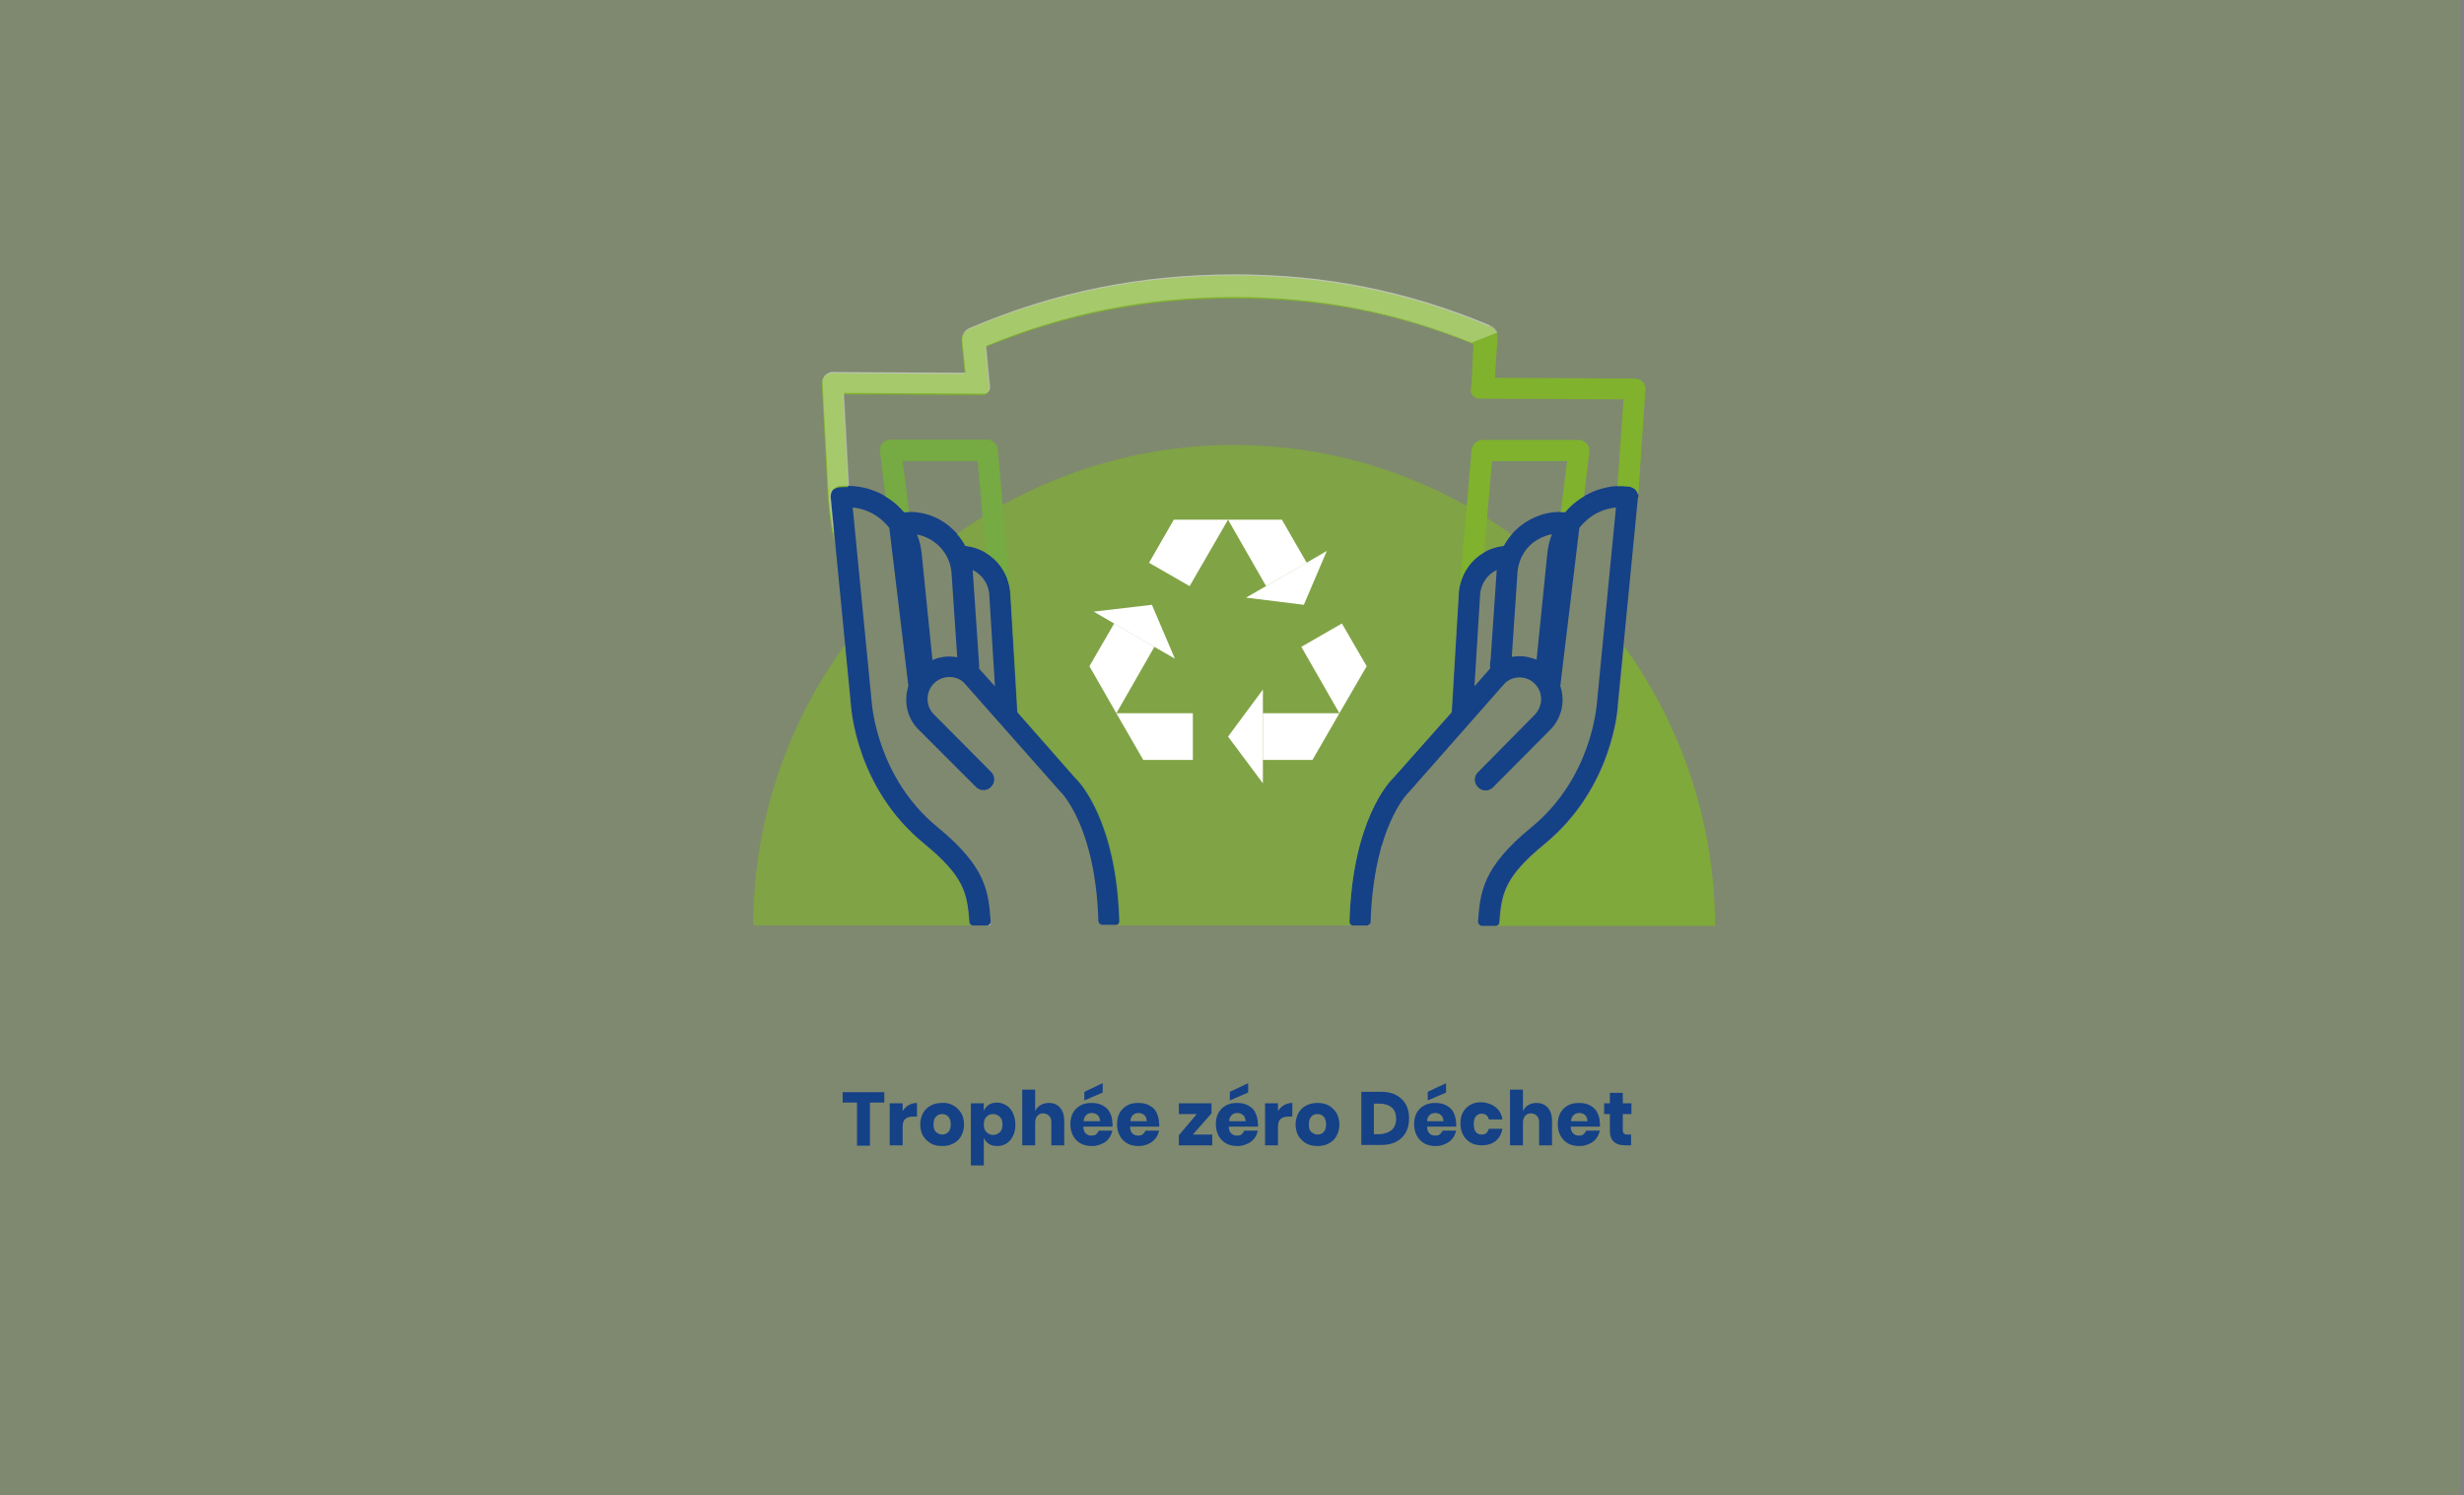 <?xml version="1.0" encoding="utf-8"?>
<!-- Generator: Adobe Illustrator 27.0.1, SVG Export Plug-In . SVG Version: 6.00 Build 0)  -->
<svg version="1.1" id="Calque_1" xmlns="http://www.w3.org/2000/svg" xmlns:xlink="http://www.w3.org/1999/xlink" x="0px" y="0px"
	 viewBox="0 0 686 416.4" style="enable-background:new 0 0 686 416.4;" xml:space="preserve">
<rect x="0" y="0" width="686" height="416.4" fill="#808080" stroke="none"/>
<style type="text/css">
	.st0{fill:#FFF0EA;}
	.st1{fill:#154187;}
	.st2{opacity:0.8;}
	.st3{fill:#FAB605;}
	.st4{opacity:0.3;fill:#FFFFFF;}
	.st5{fill:#FF7A21;}
	.st6{opacity:0.8;fill:#FAB605;}
	.st7{opacity:0.1;}
	.st8{fill:#1E5EFA;}
	.st9{fill:#FFFFFF;}
	.st10{fill:#B1ADF3;}
	.st11{opacity:0.8;fill:#B1ADF3;}
	.st12{fill:#FFFFFF;stroke:#FFFFFF;stroke-miterlimit:10;}
	.st13{opacity:0.8;fill:#1E5EFA;}
	.st14{fill:#80B22D;}
	.st15{opacity:0.8;fill:#80B22D;}
	.st16{opacity:0.8;fill:#FF7A21;}
	.st17{fill:#FFFFFF;stroke:#FFFFFF;stroke-width:1.73;stroke-miterlimit:10;}
	.st18{opacity:0.2;fill:#1E5EFA;}
	.st19{opacity:0.2;fill:#B1ADF3;}
	.st20{opacity:0.2;fill:#FAB605;}
	.st21{opacity:0.2;fill:#80B22D;}
	.st22{opacity:0.2;fill:#FF7A21;}
</style>
<rect x="-1.1" class="st21" width="686" height="416.4"/>
<g>
	<g class="st7">
		<path class="st8" d="M413.2,153.8l2.2-25.4h20.9l-1.8,14.2c0.4,0,0.8,0,1.2,0c1.5-1.8,3.3-3.3,5.3-4.4l1.5-12.4
			c0.1-0.8-0.2-1.7-0.7-2.3c-0.6-0.6-1.4-1-2.2-1h-26.9c-1.5,0-2.8,1.2-3,2.7l-3.3,37.9C407.3,159.1,409.8,155.7,413.2,153.8z"/>
	</g>
	<g>
		<path class="st1" d="M299.4,216.6l-16.1-18.3l-2-33.6c-0.7-6.7-5.9-12-12.5-12.7c-1.1-2.1-2.6-3.9-4.4-5.4c-3.6-3-8.1-4.4-12.7-4
			c-4.4-5.2-11-7.9-17.8-7.2c-0.3,0-0.6,0.1-0.8,0.2c-0.5,0.2-0.9,0.5-1.2,0.8c-0.2,0.3-0.4,0.6-0.5,1c-0.1,0.4-0.2,0.8-0.1,1.2
			l5.6,57.5c0.1,0.9,1.4,23.3,20.4,38.8c11.2,9.2,12,13.8,12.6,21.8c0,0.6,0.5,1,1.1,1h3.7c0.3,0,0.6-0.1,0.8-0.4
			c0.2-0.2,0.3-0.5,0.3-0.8c-0.6-8.1-1.1-15-14.8-26.2c-16.7-13.7-18.2-33.8-18.3-34.7l-5.3-54.3c2.9,0.3,5.6,1.4,7.9,3.3
			c0.8,0.7,1.6,1.5,2.3,2.4l5.3,44c-1.4,4.4-0.3,9.2,3,12.3l15.8,15.8c0.6,0.6,1.3,0.9,2.1,0.9c0,0,0,0,0,0c0.8,0,1.5-0.3,2.1-0.9
			c0.6-0.6,0.9-1.3,0.9-2.1c0-0.8-0.3-1.5-0.9-2.1l-15.8-15.9c-2.4-2.3-2.5-6.1-0.2-8.6c2.3-2.4,6.1-2.5,8.4-0.4l26.8,30.3
			c0.1,0.1,0.1,0.2,0.2,0.2c0.1,0.1,9.7,9.5,10.5,35.9c0,0.6,0.5,1.1,1.1,1.1h3.7c0.3,0,0.6-0.1,0.8-0.3c0.2-0.2,0.3-0.5,0.3-0.8
			C310.9,228.6,300.8,217.8,299.4,216.6z M272.5,183.7l-1.7-25c0,0,0,0,0,0c2.5,1.2,4.3,3.7,4.6,6.5l1.6,25.9l-4.4-4.9c0,0,0,0,0,0
			C272.6,185.2,272.6,184.5,272.5,183.7z M266.5,183c-2.3-0.4-4.8-0.2-6.9,0.8l-3-29.7c-0.2-1.8-0.6-3.6-1.3-5.3
			c1.9,0.4,3.7,1.2,5.3,2.5c2.5,2,4,4.9,4.3,8L266.5,183z"/>
		<g class="st2">
			<g>
				<g class="st2">
					<path class="st14" d="M269.8,256.7c-0.6-8-1.4-12.6-12.6-21.8c-19-15.5-20.4-37.9-20.4-38.8l-1.6-16.5
						c-15.9,21.9-25.4,48.8-25.5,77.7l0.2,0.4h60.7C270.2,257.6,269.9,257.2,269.8,256.7z"/>
				</g>
				<path class="st10" d="M275.5,257.4c-0.1,0.2-0.3,0.2-0.6,0.3h0.9c0-0.2-0.1-0.4-0.2-0.6C275.6,257.2,275.6,257.3,275.5,257.4z"
					/>
			</g>
		</g>
		<path class="st4" d="M343.6,76.4c-25.8,0-50.1,4.8-73.8,15c-1.3,0.6-2.1,1.9-2,3.4l0.9,9l-36.7-0.2c-0.8-0.1-1.7,0.3-2.3,0.9
			c-0.6,0.6-0.9,1.4-0.8,2.2l1.6,30.1c0.2,4.7,0.9,9.3,1.8,13.8l-1.2-12c0-0.4,0-0.8,0.1-1.2c0.1-0.4,0.3-0.7,0.5-1
			c0.3-0.4,0.7-0.6,1.2-0.8c0.2-0.1,0.5-0.2,0.8-0.2c0.9-0.1,1.7-0.1,2.5-0.1l-1.4-25.8l39,0.2c1,0,1.8-0.9,1.7-1.9l-0.4-3.9
			l-0.7-7.5c22.2-9.2,44.9-13.6,69-13.6c23.6,0,44.9,4.1,66.6,12.9l4.8-5.1C391.8,81,368.9,76.4,343.6,76.4z"/>
		<path class="st1" d="M456.1,137.5c-0.1-0.4-0.3-0.7-0.5-1c-0.3-0.4-0.7-0.6-1.3-0.9c-0.2-0.1-0.4-0.2-0.7-0.2
			c-6.8-0.7-13.4,2-17.8,7.2c-4.6-0.4-9.1,1.1-12.7,4c-1.8,1.5-3.3,3.3-4.4,5.4c-6.7,0.7-11.9,6-12.5,12.7l-2,33.6L388,216.5
			c-1.2,1.1-11.5,11.9-12.3,40.1c0,0.3,0.1,0.6,0.3,0.8c0.2,0.2,0.5,0.3,0.8,0.3h3.7c0.6,0,1.1-0.5,1.1-1.1
			c0.8-26.4,10.4-35.8,10.5-35.9c0.1-0.1,0.2-0.2,0.2-0.2l26.7-30.3c2.3-2.2,6.2-2.1,8.4,0.3c2.3,2.4,2.2,6.2-0.2,8.6L411.5,215
			c-0.6,0.6-0.9,1.3-0.9,2.1c0,0.8,0.3,1.5,0.9,2.1c0.6,0.6,1.3,0.9,2.1,0.9c0,0,0,0,0,0c0.8,0,1.5-0.3,2.1-0.9l15.7-15.8
			c3.3-3.2,4.5-8,3-12.4l5.3-44c0.7-0.9,1.5-1.7,2.3-2.4c2.3-1.9,5-3,7.9-3.3l-5.3,54.4c-0.1,0.8-1.4,20.9-18.3,34.7
			c-13.7,11.2-14.2,18.2-14.8,26.2c0,0.3,0.1,0.6,0.3,0.8c0.2,0.2,0.5,0.4,0.8,0.4h3.7c0.6,0,1.1-0.4,1.1-1
			c0.6-8,1.4-12.6,12.6-21.8c19-15.6,20.4-37.9,20.4-38.8l5.6-57.5C456.2,138.2,456.2,137.8,456.1,137.5z M414.9,186.1
			c0,0-0.1,0.1-0.1,0.1l-4.3,4.9l1.6-25.9c0.3-2.8,2.1-5.3,4.6-6.5c0,0,0,0,0,0.1l-1.7,24.9C414.8,184.5,414.8,185.3,414.9,186.1z
			 M432.1,148.7c-0.7,1.7-1.1,3.5-1.3,5.3l-3,29.7c-1.5-0.6-3.1-1-4.7-1c-0.7,0-1.5,0.1-2.2,0.2l1.6-23.8c0.3-3.1,1.8-6,4.3-8
			C428.4,149.9,430.2,149.1,432.1,148.7z"/>
		<path class="st15" d="M452.2,180l-1.6,16.2c0,0.9-1.4,23.2-20.4,38.8c-11.2,9.2-12,13.8-12.6,21.8c0,0.5-0.4,0.9-0.8,1h60.7
			C477.4,228.8,468,201.9,452.2,180z"/>
		<g class="st2">
			<g>
				<g class="st2">
					<path class="st14" d="M310.8,257.7h65.7c-0.2,0-0.4-0.1-0.5-0.3c-0.2-0.2-0.3-0.5-0.3-0.8c0.8-28.2,11.1-39,12.3-40.1
						l16.1-18.2l2-33.6c0.7-6.8,5.9-12,12.5-12.7c0.6-1.2,1.4-2.2,2.2-3.2c-21.9-15.7-48.6-24.9-77.3-24.9
						c-28.6,0-55.3,9.2-77.1,24.8c0.9,1,1.7,2.1,2.3,3.3c6.7,0.7,11.9,6,12.5,12.7l2,33.6l16.1,18.3c1.3,1.3,11.5,12.1,12.3,40.1
						c0,0.3-0.1,0.6-0.3,0.8C311.2,257.6,311,257.7,310.8,257.7z"/>
				</g>
				<path class="st10" d="M380.8,257.7h0.5c0-0.1,0-0.2,0-0.3C381.2,257.6,381,257.7,380.8,257.7z"/>
				<path class="st10" d="M384.4,236.8c0.1-0.3,0.2-0.6,0.3-0.9c0-0.2,0.1-0.4,0.1-0.6C384.6,235.8,384.5,236.3,384.4,236.8z"/>
			</g>
		</g>
		<g>
			<polygon class="st3" points="275.4,165.1 275.4,165.2 275.4,165.1 			"/>
			<path class="st14" d="M246.5,138.2c1.9,1.1,3.7,2.6,5.2,4.4c0.5,0,0.9,0,1.4,0l-1.8-14.2h20.9l2.2,25.5c3.8,2.2,6.4,6.2,6.9,10.8
				l0,0c0,0,0,0,0,0l-3.5-39.6c-0.1-1.5-1.4-2.7-3-2.7h-26.9c-0.8,0-1.7,0.4-2.2,1c-0.6,0.6-0.8,1.5-0.7,2.3L246.5,138.2z"/>
		</g>
		<g>
			<path class="st14" d="M413.2,153.8l2.2-25.4h20.9l-1.8,14.2c0.4,0,0.8,0,1.2,0c1.5-1.8,3.3-3.3,5.3-4.4l1.5-12.4
				c0.1-0.8-0.2-1.7-0.7-2.3c-0.6-0.6-1.4-1-2.2-1h-26.9c-1.5,0-2.8,1.2-3,2.7l-3.3,37.9C407.3,159.1,409.8,155.7,413.2,153.8z"/>
		</g>
		<g class="st7">
			<polygon class="st8" points="275.4,165.1 275.4,165.2 275.4,165.1 			"/>
			<path class="st8" d="M246.5,138.2c1.9,1.1,3.7,2.6,5.2,4.4c0.5,0,0.9,0,1.4,0l-1.8-14.2h20.9l2.2,25.5c3.8,2.2,6.4,6.2,6.9,10.8
				l0,0c0,0,0,0,0,0l-3.5-39.6c-0.1-1.5-1.4-2.7-3-2.7h-26.9c-0.8,0-1.7,0.4-2.2,1c-0.6,0.6-0.8,1.5-0.7,2.3L246.5,138.2z"/>
		</g>
		<g>
			<path class="st14" d="M410.2,95.8l-0.5,11l-0.2,1.6c-0.2,1.3,0.8,2.5,2.2,2.6l40.3,0.2l-1.7,24.2c1-0.1,2.1,0,3.2,0.1
				c0.3,0,0.6,0.1,0.7,0.2c0.6,0.2,1,0.5,1.3,0.9c0.2,0.3,0.4,0.6,0.5,1c0,0.1,0,0.2,0.1,0.3l2-29.4c0.1-0.8-0.2-1.6-0.8-2.2
				c-0.6-0.6-1.3-0.9-2.2-0.9l-38.9-0.2l0.7-10.8c0.2-1.5-0.6-2.9-2-3.4c-23.2-9.8-46.2-14.3-71.4-14.3c-25.8,0-50.1,4.8-73.8,15
				c-1.3,0.6-2.1,1.9-2,3.4l0.9,9l-36.7-0.2c-0.8-0.1-1.7,0.3-2.3,0.9c-0.6,0.6-0.9,1.4-0.8,2.2l1.6,30.1c0.2,4.7,0.9,9.3,1.8,13.8
				l-1.2-12c0-0.4,0-0.8,0.1-1.2c0.1-0.4,0.3-0.7,0.5-1c0.3-0.4,0.7-0.6,1.2-0.8c0.2-0.1,0.5-0.2,0.8-0.2c0.9-0.1,1.7-0.1,2.5-0.1
				l-1.4-25.8l39,0.2c1,0,1.8-0.9,1.7-1.9l-0.4-3.9l-0.7-7.5c22.2-9.2,44.9-13.6,69-13.6C367.2,83,388.5,87,410.2,95.8z"/>
		</g>
		<path class="st4" d="M415.1,90.7c-23.2-9.8-46.2-14.3-71.4-14.3c-25.8,0-50.1,4.8-73.8,15c-1.3,0.6-2.1,1.9-2,3.4l0.9,9l-36.7-0.2
			c-0.8-0.1-1.7,0.3-2.3,0.9c-0.6,0.6-0.9,1.4-0.8,2.2l1.6,30.1c0.2,3.9,0.7,7.7,1.4,11.4l0.2,0.1l-0.9-9.8c0-0.4,0-0.8,0.1-1.2
			c0.1-0.4,0.3-0.7,0.5-1c0.3-0.4,0.7-0.6,1.2-0.8c0.2-0.1,0.5-0.2,0.8-0.2c0.9-0.1,1.7-0.1,2.5-0.1l-1.4-25.8l39,0.2
			c1,0,1.8-0.9,1.7-1.9l-0.4-3.9l-0.7-7.5c22.2-9.2,44.9-13.6,69-13.6c23.4,0,44.5,4,66.1,12.7l7.2-2.8
			C416.6,91.9,416,91.1,415.1,90.7z"/>
		<g>
			<g>
				<polygon class="st9" points="365.4,211.6 351.6,211.6 351.6,198.6 372.9,198.6 				"/>
				<polygon class="st9" points="373.6,173.6 380.5,185.5 372.9,198.6 362.3,180.1 				"/>
				<polygon class="st9" points="341.9,205.1 351.6,218.1 351.6,205.1 351.6,192 				"/>
			</g>
			<g>
				<polygon class="st9" points="303.3,185.5 310.2,173.6 321.4,180.1 310.8,198.6 				"/>
				<polygon class="st9" points="332.1,211.6 318.3,211.6 310.8,198.6 332.1,198.6 				"/>
				<polygon class="st9" points="320.7,168.4 304.5,170.3 315.8,176.9 327.1,183.4 				"/>
			</g>
			<g>
				<polygon class="st9" points="356.9,144.7 363.8,156.7 352.5,163.2 341.9,144.7 				"/>
				<polygon class="st9" points="319.9,156.7 326.8,144.7 341.9,144.7 331.2,163.2 				"/>
				<polygon class="st9" points="363,168.4 369.4,153.4 358.2,159.9 346.9,166.4 				"/>
			</g>
		</g>
	</g>
</g>
<g>
	<g>
		<path class="st1" d="M246.2,304.1v2.9h-4v12h-3.6v-12h-4v-2.9H246.2z"/>
		<path class="st1" d="M253,307.7c0.7-0.4,1.5-0.6,2.3-0.6v3.8h-1c-1,0-1.7,0.2-2.2,0.6c-0.5,0.4-0.8,1.1-0.8,2.1v5.3h-3.6v-11.7
			h3.6v2.2C251.7,308.7,252.3,308.1,253,307.7z"/>
		<path class="st1" d="M265.4,307.8c0.9,0.5,1.6,1.2,2.2,2.1c0.5,0.9,0.8,2,0.8,3.2c0,1.2-0.3,2.3-0.8,3.2c-0.5,0.9-1.2,1.6-2.2,2.1
			c-0.9,0.5-2,0.7-3.1,0.7c-1.2,0-2.2-0.2-3.1-0.7c-0.9-0.5-1.6-1.2-2.2-2.1c-0.5-0.9-0.8-2-0.8-3.2c0-1.2,0.3-2.3,0.8-3.2
			c0.5-0.9,1.2-1.6,2.2-2.1c0.9-0.5,2-0.7,3.1-0.7C263.5,307,264.5,307.3,265.4,307.8z M260.6,310.9c-0.5,0.5-0.7,1.2-0.7,2.2
			s0.2,1.7,0.7,2.1s1,0.7,1.7,0.7c0.7,0,1.3-0.2,1.7-0.7c0.5-0.5,0.7-1.2,0.7-2.1s-0.2-1.7-0.7-2.2c-0.5-0.5-1-0.7-1.7-0.7
			C261.6,310.2,261.1,310.4,260.6,310.9z"/>
		<path class="st1" d="M280.2,307.8c0.8,0.5,1.4,1.2,1.8,2.1s0.7,2,0.7,3.2c0,1.2-0.2,2.3-0.7,3.2c-0.4,0.9-1,1.6-1.8,2.1
			s-1.6,0.7-2.6,0.7c-0.9,0-1.7-0.2-2.3-0.6c-0.6-0.4-1.1-1-1.4-1.7v7.7h-3.6v-17.3h3.6v2.1c0.3-0.7,0.8-1.3,1.4-1.7
			c0.6-0.4,1.4-0.6,2.3-0.6C278.5,307,279.4,307.3,280.2,307.8z M274.6,311c-0.5,0.5-0.7,1.2-0.7,2.1c0,0.9,0.2,1.6,0.7,2.1
			c0.5,0.5,1.1,0.8,1.9,0.8c0.8,0,1.4-0.3,1.9-0.8c0.5-0.5,0.7-1.2,0.7-2.1s-0.2-1.6-0.7-2.1c-0.5-0.5-1.1-0.8-1.9-0.8
			C275.7,310.2,275,310.5,274.6,311z"/>
		<path class="st1" d="M295.1,308.4c0.8,0.9,1.2,2.1,1.2,3.7v6.8h-3.6v-6.4c0-0.8-0.2-1.4-0.6-1.8c-0.4-0.4-1-0.7-1.6-0.7
			c-0.7,0-1.3,0.2-1.7,0.7c-0.4,0.5-0.6,1.1-0.6,2v6.2h-3.6v-15.5h3.6v6c0.3-0.7,0.8-1.3,1.5-1.7c0.7-0.4,1.4-0.6,2.3-0.6
			C293.3,307.1,294.3,307.5,295.1,308.4z"/>
		<path class="st1" d="M309.7,313.7h-8.1c0,0.9,0.3,1.5,0.7,1.9c0.4,0.4,0.9,0.6,1.6,0.6c0.5,0,1-0.1,1.3-0.4s0.6-0.6,0.7-1h3.8
			c-0.2,0.8-0.5,1.6-1,2.2c-0.5,0.7-1.2,1.2-2,1.5c-0.8,0.4-1.7,0.6-2.7,0.6c-1.1,0-2.2-0.2-3.1-0.7s-1.6-1.2-2.1-2.1
			c-0.5-0.9-0.8-2-0.8-3.2c0-1.2,0.2-2.3,0.7-3.2c0.5-0.9,1.2-1.6,2.1-2.1c0.9-0.5,1.9-0.7,3.1-0.7c1.2,0,2.2,0.2,3.1,0.7
			s1.6,1.1,2,2c0.5,0.9,0.7,1.9,0.7,3C309.8,313,309.8,313.4,309.7,313.7z M305.6,310.5c-0.4-0.4-1-0.6-1.6-0.6
			c-0.7,0-1.2,0.2-1.6,0.6s-0.7,1-0.7,1.7h4.6C306.2,311.4,306,310.8,305.6,310.5z M307,304.2l-5.1,2.2v-2.4l5.1-2.4V304.2z"/>
		<path class="st1" d="M322.7,313.7h-8.1c0,0.9,0.3,1.5,0.7,1.9c0.4,0.4,0.9,0.6,1.6,0.6c0.5,0,1-0.1,1.3-0.4s0.6-0.6,0.7-1h3.8
			c-0.2,0.8-0.5,1.6-1,2.2s-1.2,1.2-2,1.5c-0.8,0.4-1.7,0.6-2.7,0.6c-1.1,0-2.2-0.2-3.1-0.7c-0.9-0.5-1.6-1.2-2.1-2.1
			c-0.5-0.9-0.8-2-0.8-3.2c0-1.2,0.2-2.3,0.7-3.2c0.5-0.9,1.2-1.6,2.1-2.1s1.9-0.7,3.1-0.7c1.2,0,2.2,0.2,3.1,0.7
			c0.9,0.5,1.6,1.1,2,2s0.7,1.9,0.7,3C322.8,313,322.8,313.4,322.7,313.7z M318.6,310.5c-0.4-0.4-1-0.6-1.6-0.6
			c-0.7,0-1.2,0.2-1.6,0.6s-0.7,1-0.7,1.7h4.6C319.2,311.4,319,310.8,318.6,310.5z"/>
		<path class="st1" d="M332.1,315.9h5.4v3h-9.3v-2.8l5-5.9h-5v-3h9.1v2.8L332.1,315.9z"/>
		<path class="st1" d="M350.2,313.7h-8.1c0,0.9,0.3,1.5,0.7,1.9c0.4,0.4,0.9,0.6,1.6,0.6c0.5,0,1-0.1,1.3-0.4s0.6-0.6,0.7-1h3.8
			c-0.2,0.8-0.5,1.6-1,2.2s-1.2,1.2-2,1.5c-0.8,0.4-1.7,0.6-2.7,0.6c-1.1,0-2.2-0.2-3.1-0.7c-0.9-0.5-1.6-1.2-2.1-2.1
			c-0.5-0.9-0.8-2-0.8-3.2c0-1.2,0.2-2.3,0.7-3.2c0.5-0.9,1.2-1.6,2.1-2.1s1.9-0.7,3.1-0.7c1.2,0,2.2,0.2,3.1,0.7
			c0.9,0.5,1.6,1.1,2,2s0.7,1.9,0.7,3C350.3,313,350.3,313.4,350.2,313.7z M346.1,310.5c-0.4-0.4-1-0.6-1.6-0.6
			c-0.7,0-1.2,0.2-1.6,0.6s-0.7,1-0.7,1.7h4.6C346.7,311.4,346.5,310.8,346.1,310.5z M347.5,304.2l-5.1,2.2v-2.4l5.1-2.4V304.2z"/>
		<path class="st1" d="M357.5,307.7c0.7-0.4,1.5-0.6,2.3-0.6v3.8h-1c-1,0-1.7,0.2-2.2,0.6c-0.5,0.4-0.8,1.1-0.8,2.1v5.3h-3.6v-11.7
			h3.6v2.2C356.2,308.7,356.8,308.1,357.5,307.7z"/>
		<path class="st1" d="M369.9,307.8c0.9,0.5,1.6,1.2,2.2,2.1c0.5,0.9,0.8,2,0.8,3.2c0,1.2-0.3,2.3-0.8,3.2c-0.5,0.9-1.2,1.6-2.2,2.1
			c-0.9,0.5-2,0.7-3.1,0.7s-2.2-0.2-3.1-0.7s-1.6-1.2-2.2-2.1c-0.5-0.9-0.8-2-0.8-3.2c0-1.2,0.3-2.3,0.8-3.2
			c0.5-0.9,1.2-1.6,2.2-2.1s2-0.7,3.1-0.7S369,307.3,369.9,307.8z M365.1,310.9c-0.5,0.5-0.7,1.2-0.7,2.2s0.2,1.7,0.7,2.1
			s1,0.7,1.7,0.7s1.3-0.2,1.7-0.7c0.5-0.5,0.7-1.2,0.7-2.1s-0.2-1.7-0.7-2.2c-0.5-0.5-1-0.7-1.7-0.7S365.5,310.4,365.1,310.9z"/>
		<path class="st1" d="M391.4,315.3c-0.6,1.1-1.5,2-2.7,2.6c-1.2,0.6-2.5,0.9-4.1,0.9h-5.6v-14.8h5.6c1.6,0,3,0.3,4.1,0.9
			s2.1,1.5,2.7,2.6c0.6,1.1,0.9,2.4,0.9,3.9S392,314.2,391.4,315.3z M387.5,314.6c0.8-0.7,1.2-1.8,1.2-3.1c0-1.3-0.4-2.4-1.2-3.1
			c-0.8-0.7-1.9-1.1-3.3-1.1h-1.7v8.5h1.7C385.6,315.7,386.7,315.3,387.5,314.6z"/>
		<path class="st1" d="M405.4,313.7h-8.1c0,0.9,0.3,1.5,0.7,1.9c0.4,0.4,0.9,0.6,1.6,0.6c0.5,0,1-0.1,1.3-0.4c0.3-0.3,0.6-0.6,0.7-1
			h3.8c-0.2,0.8-0.5,1.6-1,2.2s-1.2,1.2-2,1.5c-0.8,0.4-1.7,0.6-2.7,0.6c-1.1,0-2.2-0.2-3.1-0.7s-1.6-1.2-2.1-2.1
			c-0.5-0.9-0.8-2-0.8-3.2c0-1.2,0.2-2.3,0.7-3.2c0.5-0.9,1.2-1.6,2.1-2.1s1.9-0.7,3.1-0.7c1.2,0,2.2,0.2,3.1,0.7
			c0.9,0.5,1.6,1.1,2,2s0.7,1.9,0.7,3C405.5,313,405.4,313.4,405.4,313.7z M401.2,310.5c-0.4-0.4-1-0.6-1.6-0.6
			c-0.7,0-1.2,0.2-1.6,0.6c-0.4,0.4-0.7,1-0.7,1.7h4.6C401.8,311.4,401.6,310.8,401.2,310.5z M402.6,304.2l-5.1,2.2v-2.4l5.1-2.4
			V304.2z"/>
		<path class="st1" d="M416.4,308.3c1,0.8,1.7,2,1.9,3.4h-3.8c-0.1-0.5-0.3-0.9-0.7-1.2c-0.3-0.3-0.8-0.4-1.3-0.4
			c-0.6,0-1.1,0.2-1.6,0.7c-0.4,0.5-0.6,1.2-0.6,2.2s0.2,1.7,0.6,2.2c0.4,0.5,0.9,0.7,1.6,0.7c0.5,0,1-0.1,1.3-0.4
			c0.3-0.3,0.6-0.7,0.7-1.2h3.8c-0.3,1.5-0.9,2.6-1.9,3.4c-1,0.8-2.3,1.2-3.8,1.2c-1.1,0-2.2-0.2-3.1-0.7s-1.6-1.2-2.1-2.1
			c-0.5-0.9-0.8-2-0.8-3.2c0-1.2,0.2-2.3,0.7-3.2c0.5-0.9,1.2-1.6,2.1-2.1c0.9-0.5,1.9-0.7,3.1-0.7
			C414.1,307,415.4,307.5,416.4,308.3z"/>
		<path class="st1" d="M430.9,308.4c0.8,0.9,1.2,2.1,1.2,3.7v6.8h-3.6v-6.4c0-0.8-0.2-1.4-0.6-1.8c-0.4-0.4-1-0.7-1.6-0.7
			c-0.7,0-1.3,0.2-1.7,0.7s-0.6,1.1-0.6,2v6.2h-3.6v-15.5h3.6v6c0.3-0.7,0.8-1.3,1.5-1.7c0.7-0.4,1.4-0.6,2.3-0.6
			C429,307.1,430.1,307.5,430.9,308.4z"/>
		<path class="st1" d="M445.4,313.7h-8.1c0,0.9,0.3,1.5,0.7,1.9c0.4,0.4,0.9,0.6,1.6,0.6c0.5,0,1-0.1,1.3-0.4s0.6-0.6,0.7-1h3.8
			c-0.2,0.8-0.5,1.6-1,2.2c-0.5,0.7-1.2,1.2-2,1.5c-0.8,0.4-1.7,0.6-2.7,0.6c-1.1,0-2.2-0.2-3.1-0.7s-1.6-1.2-2.1-2.1
			c-0.5-0.9-0.8-2-0.8-3.2c0-1.2,0.2-2.3,0.7-3.2c0.5-0.9,1.2-1.6,2.1-2.1c0.9-0.5,1.9-0.7,3.1-0.7c1.2,0,2.2,0.2,3.1,0.7
			s1.6,1.1,2,2c0.5,0.9,0.7,1.9,0.7,3C445.5,313,445.5,313.4,445.4,313.7z M441.3,310.5c-0.4-0.4-1-0.6-1.6-0.6
			c-0.7,0-1.2,0.2-1.6,0.6s-0.7,1-0.7,1.7h4.6C441.9,311.4,441.7,310.8,441.3,310.5z"/>
		<path class="st1" d="M454.1,315.8v3.1h-1.6c-1.4,0-2.4-0.3-3.2-1c-0.8-0.7-1.1-1.8-1.1-3.4v-4.3h-1.6v-3h1.6v-2.9h3.6v2.9h2.4v3
			h-2.4v4.4c0,0.5,0.1,0.8,0.3,1s0.5,0.3,1,0.3H454.1z"/>
	</g>
</g>
</svg>
